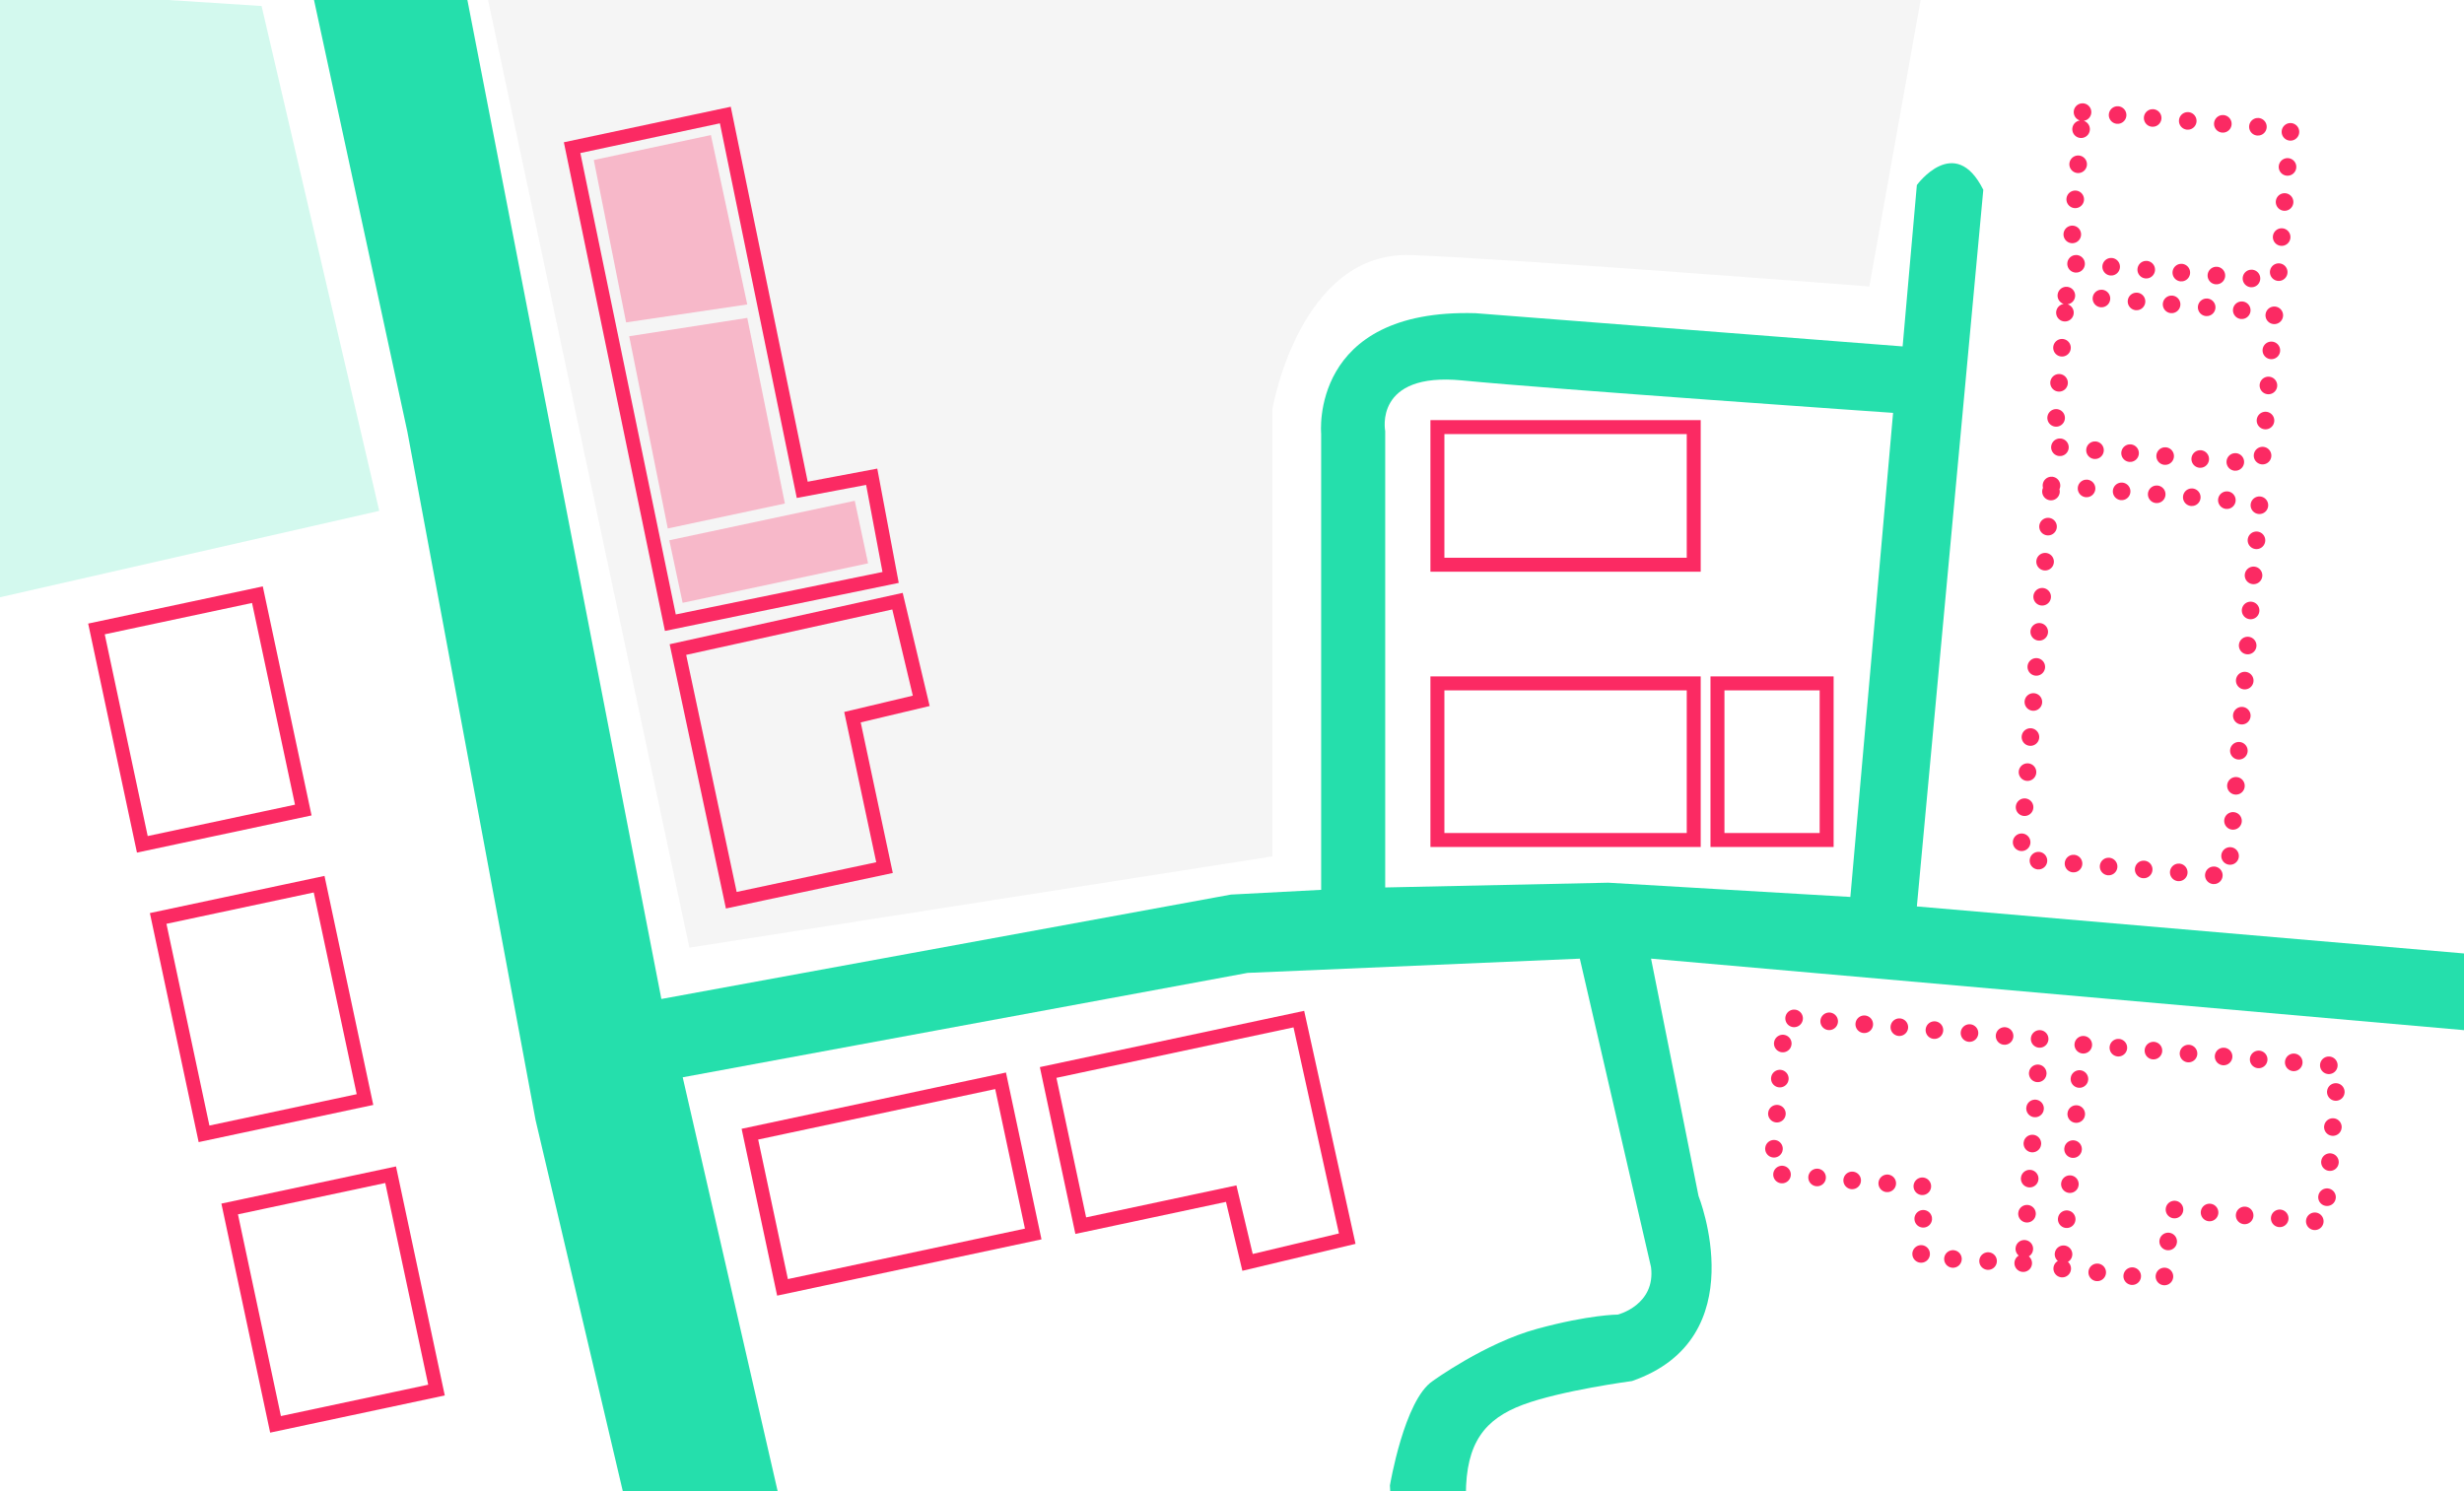 <svg xmlns="http://www.w3.org/2000/svg" xmlns:xlink="http://www.w3.org/1999/xlink" width="560" height="339" viewBox="0 0 560 339">
  <defs>
    <clipPath id="clip-path">
      <rect id="mask" width="560" height="339" transform="translate(0 -0.348)" fill="none"/>
    </clipPath>
  </defs>
  <g id="combine-paf-with-additional-data-royal-mail-paf" transform="translate(0 -19.652)">
    <rect id="Rectangle_359" data-name="Rectangle 359" width="560" height="339" transform="translate(0 19.652)" fill="#fff"/>
    <g id="Group_181" data-name="Group 181" transform="translate(0 20)" clip-path="url(#clip-path)">
      <path id="Path_188" data-name="Path 188" d="M104.286-3.161,149,227.157l129.453-23.733,20.5-1.078V98.663s-2.7-28.467,35.061-27.389l97.089,7.551,3.237-36.678s8.631-11.866,15.1,1.079l-15.1,162.895,138.083,11.867,24.272,1.618v17.979l-222.767-19.6,10.788,53.939S397.653,304.289,369.6,314c0,0-16.182,2.157-24.811,5.394s-12.946,8.63-12.946,20.5,1.079,17.26,1.079,17.26l-17.26,1.079-1.079-20.5S317.824,318.314,324.3,314c0,0,11.867-8.631,23.733-11.867s18.339-3.236,18.339-3.236,8.631-2.158,7.551-10.788l-16.181-70.12-75.514,3.236L153.85,244.957l26.97,117.587H145.759L120.408,254.667,91.281,98.244,65.39-21.5l42.072,7.551ZM331.038,86.558c-20.226-1.978-17.529,11.507-17.529,11.507V201.806l50.7-1.079,55.018,3.237,9.709-110.034S351.265,88.535,331.038,86.558Z" transform="translate(1.31 -0.431)" fill="#25dfac"/>
      <rect id="Rectangle_297" data-name="Rectangle 297" width="58.254" height="35.6" transform="translate(326.685 154.988)" fill="none" stroke="#fb2a63" stroke-miterlimit="10" stroke-width="3.173"/>
      <rect id="Rectangle_298" data-name="Rectangle 298" width="24.812" height="35.6" transform="translate(390.333 154.988)" fill="none" stroke="#fb2a63" stroke-miterlimit="10" stroke-width="3.173"/>
      <rect id="Rectangle_299" data-name="Rectangle 299" width="58.254" height="31.284" transform="translate(326.685 96.734)" fill="none" stroke="#fb2a63" stroke-miterlimit="10" stroke-width="3.173"/>
      <rect id="Rectangle_300" data-name="Rectangle 300" width="47.466" height="85.223" transform="translate(466.244 110.008) rotate(4.78)" fill="none" stroke="#fb2a63" stroke-linecap="round" stroke-miterlimit="10" stroke-width="4" stroke-dasharray="0 8"/>
      <rect id="Rectangle_301" data-name="Rectangle 301" width="47.466" height="34.484" transform="translate(469.627 66.837) rotate(4.78)" fill="none" stroke="#fb2a63" stroke-linecap="round" stroke-miterlimit="10" stroke-width="4" stroke-dasharray="0 8"/>
      <rect id="Rectangle_302" data-name="Rectangle 302" width="37.4" height="50.053" transform="translate(52.199 274.458) rotate(-12.02)" fill="none" stroke="#fb2a63" stroke-miterlimit="10" stroke-width="3.173"/>
      <rect id="Rectangle_303" data-name="Rectangle 303" width="37.4" height="50.053" transform="translate(35.947 208.421) rotate(-12.02)" fill="none" stroke="#fb2a63" stroke-miterlimit="10" stroke-width="3.173"/>
      <rect id="Rectangle_304" data-name="Rectangle 304" width="37.4" height="50.053" transform="translate(21.923 142.615) rotate(-12.02)" fill="none" stroke="#fb2a63" stroke-miterlimit="10" stroke-width="3.173"/>
      <rect id="Rectangle_305" data-name="Rectangle 305" width="58.254" height="35.6" transform="translate(170.431 257.455) rotate(-12.02)" fill="none" stroke="#fb2a63" stroke-miterlimit="10" stroke-width="3.173"/>
      <path id="Path_189" data-name="Path 189" d="M301.509,276.661l-22.654,5.394-3.714-15.629-34.193,7.28-7.413-34.819,56.977-12.131Z" transform="translate(4.679 4.543)" fill="none" stroke="#fb2a63" stroke-miterlimit="10" stroke-width="3.173"/>
      <path id="Path_190" data-name="Path 190" d="M108.5-1.46l46,216.587,132.51-20.74V92.723s6.12-36.041,31.621-35.021,104.044,7.14,104.044,7.14L434.912-3.5Z" transform="translate(2.174 -0.07)" fill="#f5f5f5"/>
      <rect id="Rectangle_306" data-name="Rectangle 306" width="47.466" height="34.484" transform="translate(473.3 25.134) rotate(4.78)" fill="none" stroke="#fb2a63" stroke-linecap="round" stroke-miterlimit="10" stroke-width="4" stroke-dasharray="0 8"/>
      <path id="Path_191" data-name="Path 191" d="M451.913,282.234l-23.246-1.384.962-16.035L394.791,261.9l2.967-35.476,58.051,4.855Z" transform="translate(7.91 4.537)" fill="none" stroke="#fb2a63" stroke-linecap="round" stroke-miterlimit="10" stroke-width="4" stroke-dasharray="0 8"/>
      <path id="Path_192" data-name="Path 192" d="M459.481,283.349l23.153,2.5,1.715-15.972,34.837,2.913,2.967-35.476L464.1,232.455Z" transform="translate(9.206 4.658)" fill="none" stroke="#fb2a63" stroke-linecap="round" stroke-miterlimit="10" stroke-width="4" stroke-dasharray="0 8"/>
      <path id="Path_193" data-name="Path 193" d="M200.951,133.625l5.394,22.654-15.629,3.714L198,194.186,163.177,201.6l-12.131-56.977Z" transform="translate(3.026 2.677)" fill="none" stroke="#fb2a63" stroke-miterlimit="10" stroke-width="3.173"/>
      <path id="Path_194" data-name="Path 194" d="M199.859,130.4l-4.3-22.887-15.786,2.975-17.48-85.194L127.47,32.707,149.8,140.686Z" transform="translate(2.554 0.507)" fill="none" stroke="#fb2a63" stroke-miterlimit="10" stroke-width="3.173"/>
      <path id="Path_195" data-name="Path 195" d="M139.644,72.336,132.3,35.425l26.617-5.667,8.263,38.5" transform="translate(2.651 0.596)" fill="#fb2a63" opacity="0.3"/>
      <path id="Path_196" data-name="Path 196" d="M167.027,70.5l8.549,42.193-26.617,5.667-8.771-43.694" transform="translate(2.809 1.413)" fill="#fb2a63" opacity="0.3"/>
      <rect id="Rectangle_307" data-name="Rectangle 307" width="43.093" height="14.538" transform="translate(152.115 122.456) rotate(-12.02)" fill="#fb2a63" opacity="0.3"/>
      <path id="Path_197" data-name="Path 197" d="M59.679,1.09,86.423,115.844l-90.1,20.528L-11.5-3.5Z" transform="translate(-0.23 -0.07)" fill="#d3f9ee"/>
    </g>
  </g>
</svg>
